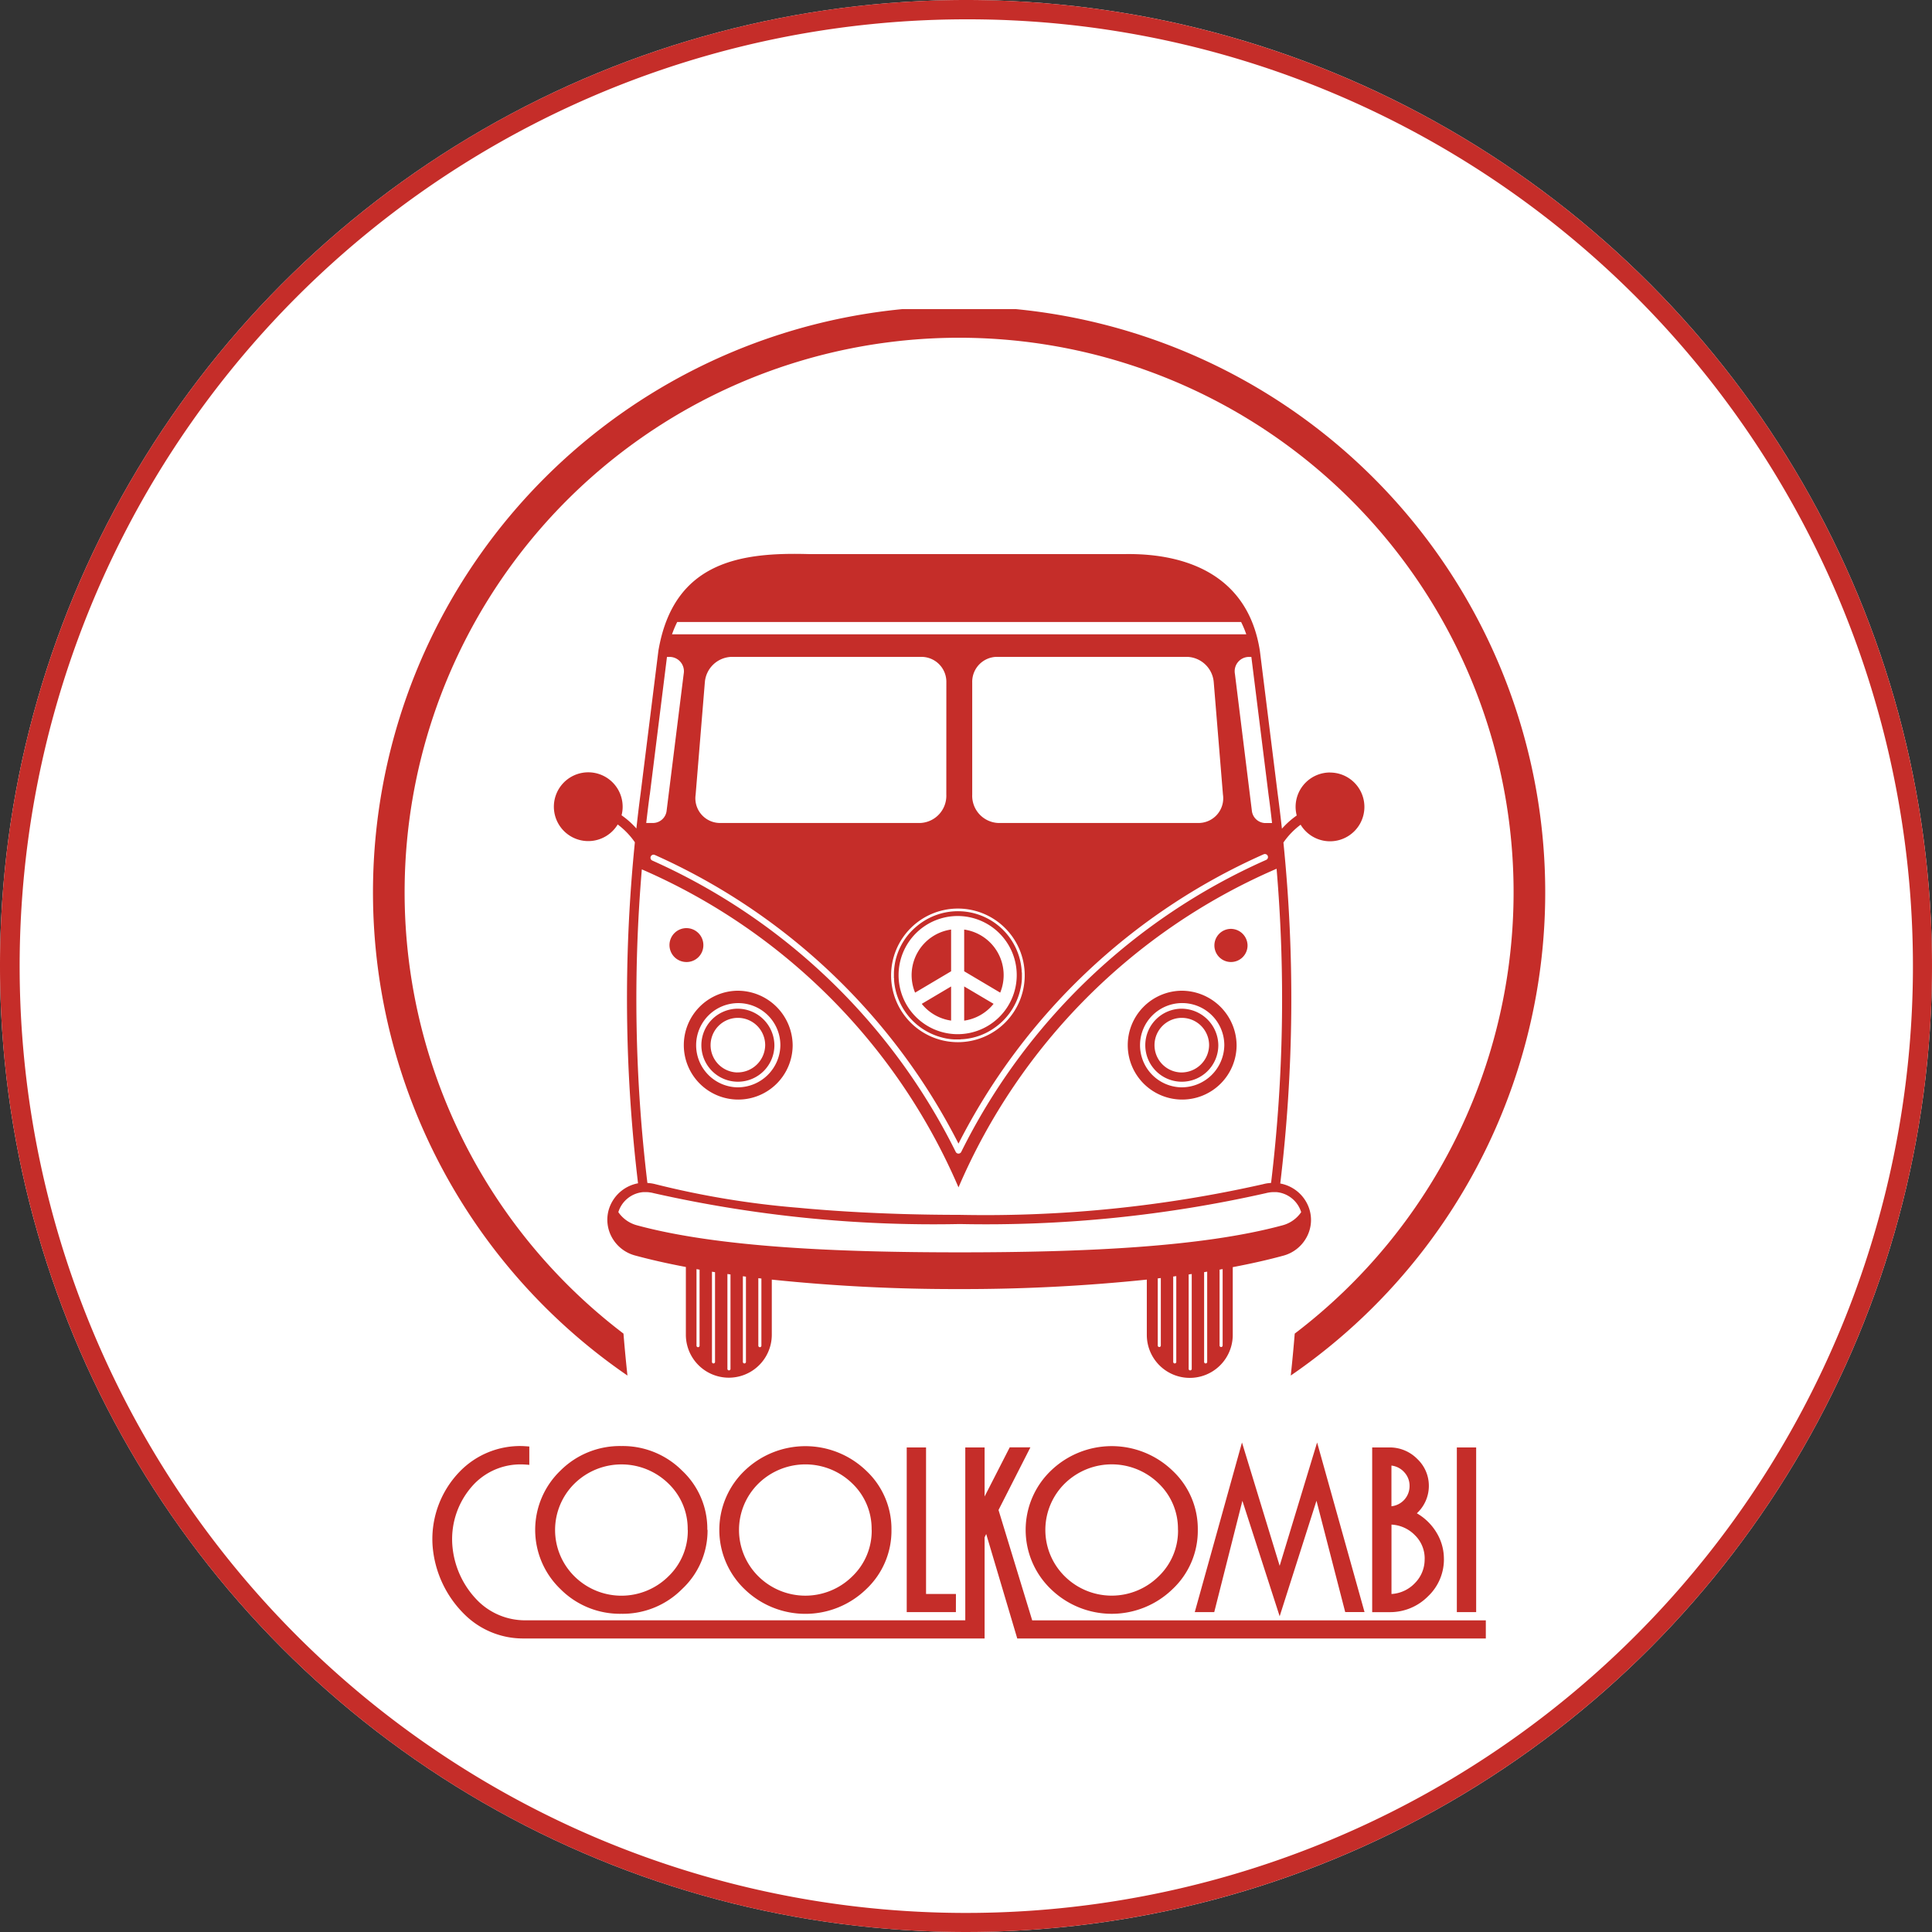 <svg xmlns="http://www.w3.org/2000/svg" xmlns:xlink="http://www.w3.org/1999/xlink" width="100" height="100" viewBox="0 0 100 100">
  <rect x="0" y="0" width="100" height="100" fill="#333333" stroke="none"/>
  <defs>
    <clipPath id="clip-path">
      <rect id="Rectangle_1" data-name="Rectangle 1" width="61" height="69" transform="translate(-0.306 0.142)" fill="#c52d29"/>
    </clipPath>
  </defs>
  <g id="favicon" transform="translate(7221 278)">
    <circle id="Ellipse_1" data-name="Ellipse 1" cx="50" cy="50" r="50" transform="translate(-7221 -278)" fill="#fff"/>
    <path id="Ellipse_1_-_Outline" data-name="Ellipse 1 - Outline" d="M50,1A49.013,49.013,0,0,0,30.927,95.15,49.013,49.013,0,0,0,69.073,4.85,48.692,48.692,0,0,0,50,1m0-1A50,50,0,1,1,0,50,50,50,0,0,1,50,0Z" transform="translate(-7221 -278)" fill="#c52d29"/>
    <g id="Group_38" data-name="Group 38" transform="translate(-7201.694 -262.142)">
      <g id="Group_1" data-name="Group 1" clip-path="url(#clip-path)">
        <path id="Path_1" data-name="Path 1" d="M18.851,35.422a2.817,2.817,0,1,0,2.871,2.816,2.847,2.847,0,0,0-2.871-2.816m0,5a2.18,2.18,0,1,1,2.235-2.18,2.21,2.21,0,0,1-2.235,2.18m0-4.07a1.89,1.89,0,1,0,1.926,1.89,1.91,1.91,0,0,0-1.926-1.89m0,3.3A1.413,1.413,0,1,1,20.3,38.238a1.432,1.432,0,0,1-1.448,1.412m22.977-4.228A2.817,2.817,0,1,0,44.7,38.238a2.846,2.846,0,0,0-2.871-2.816m0,5a2.181,2.181,0,1,1,2.235-2.18,2.21,2.21,0,0,1-2.235,2.18m0-4.07a1.89,1.89,0,1,0,1.925,1.89,1.91,1.91,0,0,0-1.925-1.89m0,3.3a1.413,1.413,0,1,1,1.448-1.412,1.432,1.432,0,0,1-1.448,1.412M17.1,33.078a.877.877,0,1,0-.877.858.867.867,0,0,0,.877-.858M44.39,32.22a.858.858,0,1,0,.877.858.868.868,0,0,0-.877-.858m5.144-8.094a1.78,1.78,0,0,0-1.78,1.78,1.806,1.806,0,0,0,.058.446,4.405,4.405,0,0,0-.766.683c-.067-.605-.139-1.211-.22-1.814l-.922-7.4c-.628-3.986-3.908-5.037-6.941-5H22.549c-3.441-.094-6.981.337-7.776,5l-.921,7.387c-.081.6-.152,1.21-.219,1.816a4.4,4.4,0,0,0-.767-.683,1.78,1.78,0,1,0-.2.476,3.926,3.926,0,0,1,.889.922,80.249,80.249,0,0,0,.164,17.65,1.951,1.951,0,0,0-1.517,1.37,1.882,1.882,0,0,0,.174,1.447,1.939,1.939,0,0,0,1.19.92c.8.217,1.68.416,2.628.595v3.506a2.224,2.224,0,0,0,4.448,0V50.375a91.735,91.735,0,0,0,9.7.489,91.822,91.822,0,0,0,9.711-.49v2.863a2.224,2.224,0,1,0,4.448,0V49.729c.943-.179,1.819-.376,2.614-.593a1.938,1.938,0,0,0,1.19-.92,1.873,1.873,0,0,0,.174-1.447A1.949,1.949,0,0,0,46.96,45.4a80.244,80.244,0,0,0,.164-17.649,3.922,3.922,0,0,1,.89-.922,1.779,1.779,0,1,0,1.521-2.7m-4.071-5.985.891,7.142q.1.727.179,1.457H46.17a.715.715,0,0,1-.681-.648l-.875-7.07a.742.742,0,0,1,.681-.88ZM31.016,25.272V19.466a1.291,1.291,0,0,1,1.258-1.325h9.877a1.428,1.428,0,0,1,1.367,1.325l.476,5.805a1.279,1.279,0,0,1-1.216,1.468H32.353a1.409,1.409,0,0,1-1.337-1.468m-1.341,0a1.41,1.41,0,0,1-1.338,1.468H17.915A1.279,1.279,0,0,1,16.7,25.272l.476-5.805a1.429,1.429,0,0,1,1.367-1.325h9.876a1.291,1.291,0,0,1,1.258,1.325Zm.63,18.065A32.507,32.507,0,0,1,46.092,28.364a.159.159,0,1,1,.129.29A32.174,32.174,0,0,0,30.448,43.763a.159.159,0,0,1-.286,0,32.176,32.176,0,0,0-15.71-15.081.159.159,0,0,1,.13-.29A32.509,32.509,0,0,1,30.306,43.337m-14.56-27H44.934a5.34,5.34,0,0,1,.267.636H15.478a5.437,5.437,0,0,1,.268-.636m-1.42,8.947.89-7.139H15.4a.743.743,0,0,1,.681.88L15.2,26.09a.715.715,0,0,1-.681.649h-.376c.056-.487.115-.973.18-1.459m2.581,28.513a.079.079,0,0,1-.159,0V49.832l.159.028Zm.8.831a.08.08,0,1,1-.159,0V49.965l.159.025Zm.8.36a.08.08,0,1,1-.159,0v-4.9l.159.023Zm.8-.36a.08.08,0,1,1-.159,0V50.2l.159.021Zm.8-.831a.079.079,0,0,1-.159,0V50.3l.159.019Zm20.674,0a.08.08,0,0,1-.159,0V50.311l.159-.018Zm.8.831a.08.08,0,1,1-.159,0V50.215l.159-.021Zm.8.36a.08.08,0,1,1-.159,0V50.107l.159-.023Zm.8-.36a.08.08,0,1,1-.159,0V49.988l.159-.025Zm.8-.831a.08.08,0,0,1-.159,0V49.858l.159-.028Zm4.066-6.911a1.7,1.7,0,0,1-.962.681c-4.217,1.146-10.464,1.4-16.711,1.4s-12.494-.255-16.71-1.4a1.707,1.707,0,0,1-.962-.68,1.476,1.476,0,0,1,1.275-1.036l.056,0c.04,0,.081,0,.122,0s.094,0,.142.009l.06.008a1.391,1.391,0,0,1,.165.034,65.856,65.856,0,0,0,15.853,1.6,65.843,65.843,0,0,0,15.852-1.6,1.571,1.571,0,0,1,.164-.034l.062-.009c.046-.005.093-.008.139-.009s.082,0,.123,0l.056,0a1.476,1.476,0,0,1,1.274,1.035M30.275,31.169a3.458,3.458,0,1,1-3.458,3.458,3.459,3.459,0,0,1,3.458-3.458m16.21,14.2c-.028,0-.056.006-.084.009s-.068.006-.1.01a1.98,1.98,0,0,0-.232.048,65.368,65.368,0,0,1-15.727,1.586c-.982,0-1.951-.015-2.9-.042q-1.139-.034-2.239-.092l-.546-.031q-1.087-.065-2.124-.154l-.515-.047a45.4,45.4,0,0,1-7.4-1.22h0a2.054,2.054,0,0,0-.229-.046c-.035-.005-.071-.008-.106-.011s-.053-.007-.08-.008a79.7,79.7,0,0,1-.288-16.231l.052.023A31.463,31.463,0,0,1,30.306,45.6,31.463,31.463,0,0,1,46.653,29.159l.117-.052a79.788,79.788,0,0,1-.285,16.26m-19.522-10.6v-.277c.01,0,0-.011,0-.011a3.637,3.637,0,0,1,.072-.575,3.245,3.245,0,0,1,1.109-1.818A3.307,3.307,0,0,1,33.577,34.4a.277.277,0,0,0,.011.093v.267c-.011,0,0,.011,0,.021a2.715,2.715,0,0,1-.082.575,3.306,3.306,0,0,1-1.3,1.961,3.222,3.222,0,0,1-1.715.616.287.287,0,0,0-.092.01h-.257c0-.01-.01,0-.021,0a2.885,2.885,0,0,1-.667-.1,3.32,3.32,0,0,1-2.485-2.988.224.224,0,0,0,0-.082M57.1,67.585h-1V59.061h1Zm-2.665-2.752a1.678,1.678,0,0,0-.5-1.224,1.822,1.822,0,0,0-1.218-.554v3.592a1.809,1.809,0,0,0,1.216-.568,1.73,1.73,0,0,0,.5-1.246m-.78-3.775a1.023,1.023,0,0,0-.272-.711A1.047,1.047,0,0,0,52.715,60v2.106a1.05,1.05,0,0,0,.938-1.047m1.778,3.775a2.628,2.628,0,0,1-.828,1.938,2.756,2.756,0,0,1-2,.814h-.885V59.061H52.6a2,2,0,0,1,1.451.595,1.906,1.906,0,0,1,.6,1.4,1.929,1.929,0,0,1-.621,1.414,2.842,2.842,0,0,1,1.029,1.017,2.6,2.6,0,0,1,.371,1.344m-4.108,2.752h-1l-1.487-5.762L46.929,67.8,45,61.823l-1.457,5.762H42.535l2.444-8.78,1.95,6.383,1.938-6.383Zm-9.657-4.258a3.242,3.242,0,0,0-1-2.4,3.475,3.475,0,0,0-4.855,0,3.373,3.373,0,0,0,0,4.812,3.454,3.454,0,0,0,4.851,0,3.264,3.264,0,0,0,1.008-2.411m1.023,0a4.145,4.145,0,0,1-1.305,3.067,4.519,4.519,0,0,1-6.3,0,4.248,4.248,0,0,1,0-6.127,4.535,4.535,0,0,1,6.3,0,4.126,4.126,0,0,1,1.305,3.06M30.171,67.585H27.626V59.061h1v7.586h1.547Zm-4.362-4.258a3.243,3.243,0,0,0-1-2.4,3.475,3.475,0,0,0-4.855,0,3.373,3.373,0,0,0,0,4.812,3.454,3.454,0,0,0,4.85,0,3.265,3.265,0,0,0,1.009-2.411m1.023,0a4.145,4.145,0,0,1-1.305,3.067,4.519,4.519,0,0,1-6.3,0,4.248,4.248,0,0,1,0-6.127,4.535,4.535,0,0,1,6.3,0,4.126,4.126,0,0,1,1.305,3.06m-10.547,0a3.243,3.243,0,0,0-1-2.4,3.475,3.475,0,0,0-4.855,0,3.373,3.373,0,0,0,0,4.812,3.454,3.454,0,0,0,4.851,0,3.265,3.265,0,0,0,1.009-2.411m1.023,0A4.145,4.145,0,0,1,16,66.39a4.329,4.329,0,0,1-3.148,1.281A4.338,4.338,0,0,1,9.7,66.39a4.248,4.248,0,0,1,0-6.127,4.35,4.35,0,0,1,3.156-1.274A4.341,4.341,0,0,1,16,60.262a4.126,4.126,0,0,1,1.305,3.06M7.859,68.949H7.75A4.3,4.3,0,0,1,4.724,67.69a5.576,5.576,0,0,1-1.64-3.552,5.017,5.017,0,0,1,1.453-3.875,4.35,4.35,0,0,1,3.154-1.274c.057,0,.189.008.4.024v.95c-.183-.016-.316-.024-.4-.024a3.341,3.341,0,0,0-2.427.986,4.139,4.139,0,0,0-1.157,3.191A4.577,4.577,0,0,0,5.457,67.03a3.46,3.46,0,0,0,2.4.979v0h22.8V59.061h1V61.6l1.3-2.543h1.07L32.377,62.3l1.744,5.712H57.6v.937H33.347L31.74,63.542l-.083.173v5.234H7.859Zm20.2-33.428,1.864-1.106v-2.16a2.383,2.383,0,0,0-1.864,3.266m1.864-.32-1.519.9a2.378,2.378,0,0,0,1.519.867Zm2.2.9L30.6,35.2V36.97a2.378,2.378,0,0,0,1.519-.867M30.6,34.415l1.864,1.106A2.383,2.383,0,0,0,30.6,32.256Zm-.338-2.86a3.058,3.058,0,1,1-3.058,3.058,3.058,3.058,0,0,1,3.058-3.058M30.339,0A30.33,30.33,0,0,0,13.171,55.34l-.006-.049q-.113-1.059-.2-2.122a28.7,28.7,0,1,1,34.744,0q-.086,1.062-.2,2.122l-.006.049A30.33,30.33,0,0,0,30.339,0" fill="#c52d29" fill-rule="evenodd"/>
      </g>
    </g>
  </g>
</svg>
